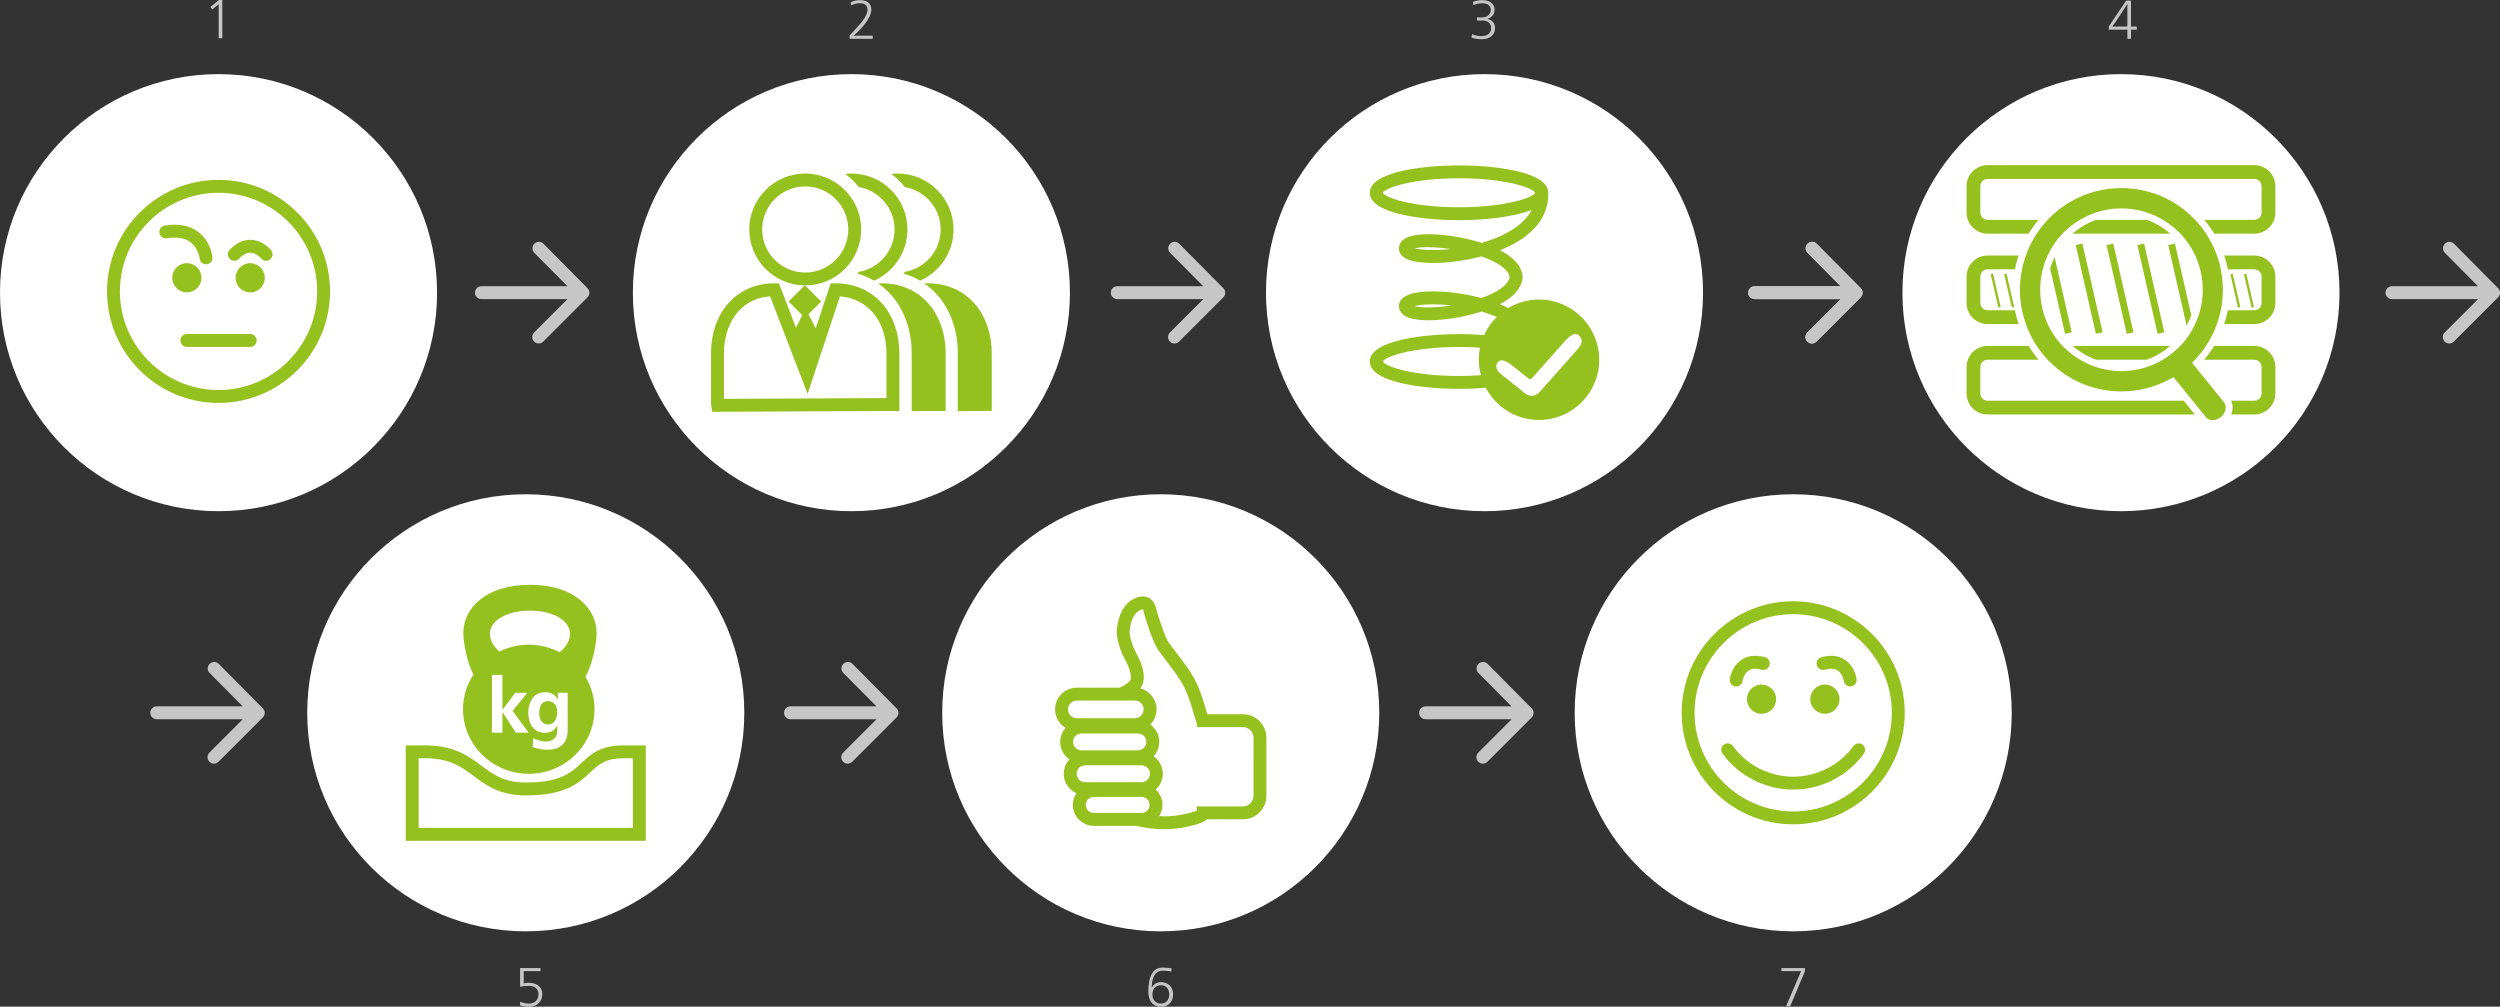 <?xml version="1.0" encoding="utf-8"?>
<!-- Generator: Adobe Illustrator 16.0.0, SVG Export Plug-In . SVG Version: 6.00 Build 0)  -->
<!DOCTYPE svg PUBLIC "-//W3C//DTD SVG 1.1//EN" "http://www.w3.org/Graphics/SVG/1.1/DTD/svg11.dtd">
<svg version="1.1" id="Layer_1" xmlns="http://www.w3.org/2000/svg" xmlns:xlink="http://www.w3.org/1999/xlink" x="0px" y="0px"
	 width="2269.523px" height="913.89px" viewBox="0 0 2269.523 913.89" enable-background="new 0 0 2269.523 913.89"
	 xml:space="preserve">
<rect x="0" y="0" width="2269.523" height="913.89" fill="#333333" stroke="none"/>
<g>
	<path fill="#FFFFFF" d="M971.286,265.689c0,109.566-88.813,198.381-198.381,198.381c-109.565,0-198.386-88.814-198.386-198.381
		c0-109.567,88.82-198.388,198.386-198.388C882.473,67.302,971.286,156.122,971.286,265.689z"/>
	<g>
		<path fill="#95C11F" d="M730.985,259.106c-28.014,0-50.804-22.778-50.804-50.775c0-28.008,22.79-50.794,50.804-50.794
			c28.007,0,50.793,22.776,50.793,50.771C781.778,236.317,758.992,259.106,730.985,259.106z M730.985,169.254
			c-21.554,0-39.087,17.529-39.087,39.077c0,21.537,17.533,39.058,39.087,39.058c21.545,0,39.074-17.531,39.074-39.08
			C770.059,186.773,752.53,169.254,730.985,169.254z"/>
		<path fill="#95C11F" d="M801.281,276.106c-10.623-12.377-25.475-18.92-42.947-18.92h-4.229l-13.535,40.82l-6.615-12.75
			l11.539-11.536l-14.809-14.809l-14.805,14.809l12.389,12.39l-5.645,11.429l-15.52-40.353h-4.023
			c-33.902,0-57.581,26.072-57.581,63.399v46.638l1.122,6.615l163.963-0.759h5.856v-52.486
			C816.458,303.314,811.073,287.515,801.281,276.106z M804.728,361.392l-147.511,0.678v-41.483
			c0-24.621,12.994-49.462,41.894-51.543l34.049,88.53l29.352-88.512c12.127,0.93,22.395,5.955,29.882,14.676
			c7.968,9.283,12.347,22.366,12.335,36.849V361.392z"/>
		<path fill="#95C11F" d="M779.639,169.861c18.389,3.163,32.442,19.176,32.442,38.447c0,19.287-14.054,35.313-32.45,38.475
			c-0.412,0.525-0.8,1.063-1.228,1.574c5.319,1.542,10.349,3.661,15.015,6.43c17.864-7.879,30.377-25.732,30.377-46.479
			c0-27.995-22.78-50.771-50.79-50.771c-1.951,0-3.873,0.135-5.768,0.351C771.902,161.299,776.077,165.318,779.639,169.861z"/>
		<path fill="#95C11F" d="M843.298,276.106c-10.624-12.377-25.469-18.92-42.945-18.92h-3.322c4.59,3.167,8.844,6.886,12.621,11.289
			c11.616,13.534,18.002,32.046,17.985,52.126v52.596l24.968-0.117h5.861v-52.486C858.474,303.314,853.089,287.515,843.298,276.106z
			"/>
		<path fill="#95C11F" d="M821.486,169.861c18.39,3.163,32.443,19.176,32.443,38.447c0,19.287-14.054,35.313-32.451,38.475
			c-0.411,0.525-0.799,1.063-1.227,1.574c5.319,1.542,10.349,3.661,15.015,6.43c17.864-7.879,30.376-25.732,30.376-46.479
			c0-27.995-22.78-50.771-50.791-50.771c-1.95,0-3.871,0.135-5.764,0.351C813.749,161.299,817.926,165.318,821.486,169.861z"/>
		<path fill="#95C11F" d="M885.145,276.106c-10.623-12.377-25.468-18.92-42.945-18.92h-3.325c4.593,3.167,8.848,6.886,12.625,11.289
			c11.616,13.534,18.002,32.046,17.985,52.126v52.596l24.968-0.117h5.86v-52.486C900.322,303.314,894.937,287.515,885.145,276.106z"
			/>
	</g>
</g>
<g>
	<path fill="#FFFFFF" d="M1252.109,647.092c0,109.567-88.813,198.38-198.379,198.38c-109.567,0-198.388-88.813-198.388-198.38
		c0-109.57,88.82-198.39,198.388-198.39C1163.296,448.702,1252.109,537.521,1252.109,647.092z"/>
	<path fill="#95C11F" d="M1128.391,648.408h-32.338c-0.267-0.815-0.59-1.841-0.952-3.156c-7.508-26.793-12.989-33.985-25.001-49.734
		c-2.526-3.31-5.368-7.035-8.613-11.451c-3.722-5.057-9.17-21.585-11.817-31.087c-0.881-5.654-5.037-11.551-12.327-11.551
		c-1.606,0-3.285,0.298-5.013,0.892c-10.099,3.451-16.266,12.702-18.332,27.499c-1.809,12.896,7.338,29.201,8.322,30.905
		c2.551,4.665,5.359,12.867,4.012,16.145c-0.984,2.381-4.819,5.215-9.872,7.378h-38.901c-10.89,0-19.753,8.863-19.753,19.757
		c0,7.116,3.818,13.315,9.477,16.795c-2.986,3.406-4.852,7.814-4.852,12.69c0,6.595,3.326,12.415,8.371,15.918
		c-3.147,3.455-5.126,8-5.126,13.029c0,7.887,4.755,14.659,11.527,17.687c-2.05,3.027-3.244,6.684-3.244,10.607
		c0,10.47,8.516,18.986,18.985,18.986h38.078c9.783,2.059,18.09,3.027,26.05,3.027c9.501,0,18.93-1.389,28.826-4.255
		c4.746-1.372,7.798-3.027,9.703-4.73h32.79c11.722,0,21.255-9.533,21.255-21.254v-52.838
		C1149.646,657.945,1140.113,648.408,1128.391,648.408z M977.558,635.96h9.485h43.106c0.557,0,1.098,0.057,1.623,0.166
		c3.656,0.75,6.417,4,6.417,7.878c0,4.437-3.608,8.045-8.04,8.045h-17.501h-35.091c-4.432,0-8.04-3.608-8.04-8.045
		C969.518,639.568,973.126,635.96,977.558,635.96z M1036.349,738.004h-43.405c-4.012,0-7.272-3.262-7.272-7.273
		c0-4.013,3.261-7.266,7.272-7.266h25.38h18.025c4.004,0,7.273,3.262,7.273,7.266
		C1043.623,734.742,1040.353,738.004,1036.349,738.004z M1014.304,665.82h18.68c4.229,0,7.668,3.438,7.668,7.669
		c0,4.229-3.438,7.668-7.668,7.668h-17.275h-33.896c-4.229,0-7.668-3.438-7.668-7.668c0-4.23,3.438-7.669,7.668-7.669H1014.304z
		 M1016.952,694.768h19.285c4.222,0,7.669,3.438,7.669,7.669c0,4.229-3.447,7.669-7.669,7.669h-18.502h-32.678
		c-4.222,0-7.669-3.439-7.669-7.669c0-4.23,3.447-7.669,7.669-7.669H1016.952z M1137.933,722.505c0,5.263-4.287,9.541-9.542,9.541
		h-42.194l0.347,3.77c-0.774,0.372-2.01,0.872-3.907,1.421c-10.445,3.027-20.02,4.206-30.263,3.673
		c0.524-0.831,0.969-1.703,1.364-2.615c0.097-0.218,0.169-0.444,0.258-0.67c0.323-0.831,0.581-1.679,0.791-2.559
		c0.073-0.299,0.146-0.605,0.202-0.912c0.202-1.114,0.347-2.253,0.347-3.423c0-1.349-0.153-2.648-0.42-3.915
		c-0.088-0.437-0.266-0.832-0.387-1.252c-0.234-0.814-0.452-1.622-0.783-2.389c-0.202-0.469-0.484-0.889-0.727-1.341
		c-0.355-0.661-0.687-1.323-1.114-1.929c-0.307-0.444-0.678-0.832-1.024-1.243c-0.453-0.549-0.896-1.098-1.405-1.591
		c-0.089-0.088-0.153-0.193-0.242-0.274c0.121-0.104,0.202-0.233,0.315-0.339c0.532-0.509,0.992-1.073,1.469-1.631
		c0.355-0.428,0.727-0.823,1.049-1.275c0.437-0.621,0.783-1.299,1.155-1.97c0.25-0.468,0.532-0.903,0.751-1.388
		c0.338-0.783,0.572-1.615,0.807-2.446c0.129-0.436,0.307-0.84,0.403-1.292c0.274-1.299,0.437-2.64,0.437-4.02
		c0-1.203-0.146-2.365-0.355-3.504c-0.04-0.233-0.081-0.46-0.129-0.686c-0.242-1.09-0.565-2.147-0.985-3.156
		c-0.072-0.186-0.161-0.355-0.242-0.533c-0.419-0.944-0.912-1.856-1.478-2.712c-0.064-0.105-0.121-0.218-0.193-0.315
		c-0.613-0.912-1.324-1.743-2.082-2.526c-0.162-0.17-0.315-0.331-0.484-0.484c-0.743-0.719-1.518-1.396-2.357-1.985
		c0.363-0.404,0.654-0.872,0.992-1.308c0.299-0.396,0.63-0.768,0.896-1.188c0.412-0.621,0.734-1.283,1.065-1.953
		c0.21-0.42,0.46-0.823,0.638-1.268c0.315-0.759,0.525-1.565,0.743-2.373c0.104-0.396,0.258-0.759,0.339-1.162
		c0.242-1.235,0.379-2.495,0.379-3.794c0-1.203-0.145-2.374-0.354-3.516c-0.04-0.214-0.073-0.433-0.121-0.643
		c-0.234-1.089-0.565-2.146-0.978-3.156c-0.08-0.193-0.169-0.371-0.25-0.557c-0.452-1.001-0.961-1.97-1.565-2.874
		c-0.024-0.036-0.041-0.072-0.057-0.104c-0.63-0.92-1.349-1.768-2.115-2.567c-0.153-0.153-0.299-0.311-0.46-0.46
		c-0.678-0.662-1.381-1.292-2.155-1.845c0.46-0.468,0.823-1.013,1.227-1.525c0.348-0.432,0.735-0.827,1.042-1.288
		c0.428-0.638,0.75-1.336,1.098-2.018c0.226-0.444,0.5-0.855,0.694-1.315c0.339-0.792,0.549-1.647,0.774-2.486
		c0.113-0.404,0.283-0.775,0.363-1.188c0.259-1.275,0.396-2.591,0.396-3.943c0-1.267-0.146-2.498-0.371-3.701
		c-0.073-0.387-0.202-0.759-0.299-1.138c-0.202-0.799-0.428-1.582-0.727-2.337c-0.161-0.424-0.354-0.819-0.549-1.228
		c-0.323-0.682-0.678-1.34-1.073-1.978c-0.234-0.383-0.477-0.763-0.743-1.126c-0.452-0.626-0.944-1.207-1.461-1.771
		c-0.282-0.307-0.541-0.626-0.839-0.917c-0.679-0.649-1.405-1.234-2.172-1.783c-0.193-0.146-0.363-0.312-0.557-0.444
		c-0.978-0.654-2.011-1.211-3.101-1.684c-0.323-0.141-0.661-0.229-0.993-0.351c-0.613-0.23-1.219-0.488-1.864-0.658
		c0.808-1.105,1.485-2.288,2.01-3.56c4.013-9.768-3.107-23.571-4.634-26.349c-2.131-3.697-7.991-15.967-6.934-23.539
		c1.404-10.059,4.948-16.129,10.526-18.038c0.653-0.222,1.041-0.258,1.211-0.311c0.274,0.227,0.678,1.187,0.767,1.792l0.17,0.848
		c0.75,2.713,7.499,26.744,13.779,35.276c3.294,4.48,6.176,8.258,8.734,11.612c11.737,15.395,16.129,21.158,23.03,45.787
		c0.808,2.869,1.396,4.532,1.816,5.694c0.17,0.48,0.307,0.787,0.372,1.118l0.807,4.908h41.581c5.255,0,9.542,4.278,9.542,9.538
		V722.505z"/>
</g>
<g>
	<path fill="#FFFFFF" d="M1826.263,647.092c0,109.567-88.813,198.38-198.38,198.38s-198.388-88.813-198.388-198.38
		c0-109.57,88.821-198.39,198.388-198.39S1826.263,537.521,1826.263,647.092z"/>
	<g>
		<g>
			<path fill-rule="evenodd" clip-rule="evenodd" fill="#95C11F" d="M1585.859,634.726c0-7.326,5.94-13.264,13.263-13.264
				c7.321,0,13.255,5.938,13.255,13.264c0,7.321-5.934,13.255-13.255,13.255C1591.799,647.98,1585.859,642.047,1585.859,634.726z"/>
			<path fill-rule="evenodd" clip-rule="evenodd" fill="#95C11F" d="M1643.382,634.726c0-7.326,5.934-13.264,13.255-13.264
				s13.263,5.938,13.263,13.264c0,7.321-5.941,13.255-13.263,13.255S1643.382,642.047,1643.382,634.726z"/>
		</g>
		<path fill="#95C11F" d="M1627.883,748.336c-55.829,0-101.252-45.415-101.252-101.244c0-55.833,45.423-101.256,101.252-101.256
			s101.244,45.423,101.244,101.256C1729.127,702.921,1683.712,748.336,1627.883,748.336z M1627.883,557.557
			c-49.371,0-89.539,40.16-89.539,89.535c0,49.363,40.168,89.531,89.539,89.531c49.362,0,89.531-40.168,89.531-89.531
			C1717.415,597.717,1677.246,557.557,1627.883,557.557z"/>
		<path fill="#95C11F" d="M1679.635,623.189c-2.897,0-5.416-2.155-5.804-5.102c0-0.024-0.977-6.446-5.514-9.412
			c-2.833-1.853-6.789-2.1-11.777-0.73c-3.1,0.867-6.345-0.981-7.192-4.097c-0.864-3.12,0.977-6.342,4.093-7.201
			c8.428-2.313,15.628-1.538,21.416,2.309c8.831,5.869,10.438,16.432,10.591,17.614c0.42,3.213-1.841,6.151-5.054,6.566
			C1680.144,623.174,1679.886,623.189,1679.635,623.189z"/>
		<path fill="#95C11F" d="M1576.123,623.189c-0.25,0-0.508-0.016-0.758-0.053c-3.213-0.415-5.474-3.354-5.054-6.566
			c0.153-1.183,1.76-11.745,10.591-17.614c5.788-3.847,12.996-4.621,21.416-2.309c3.116,0.859,4.957,4.081,4.093,7.201
			c-0.848,3.115-4.085,4.964-7.192,4.097c-5.021-1.373-8.992-1.118-11.826,0.767c-4.447,2.954-5.457,9.312-5.465,9.376
			C1581.54,621.034,1579.021,623.189,1576.123,623.189z"/>
		<path fill="#95C11F" d="M1627.883,716.789c-25.274,0-49.266-12.205-64.191-32.652c-1.905-2.616-1.332-6.28,1.275-8.186
			c2.615-1.905,6.288-1.332,8.185,1.275c12.73,17.437,33.187,27.85,54.731,27.85c21.537,0,41.993-10.413,54.723-27.85
			c1.905-2.611,5.562-3.181,8.186-1.275c2.607,1.905,3.181,5.569,1.275,8.186C1677.141,704.584,1653.15,716.789,1627.883,716.789z"
			/>
	</g>
</g>
<g>
	<path fill="#FFFFFF" d="M675.68,647.092c0,109.567-88.818,198.38-198.385,198.38c-109.567,0-198.388-88.813-198.388-198.38
		c0-109.57,88.82-198.39,198.388-198.39C586.862,448.702,675.68,537.521,675.68,647.092z"/>
	<g>
		<path fill="#95C11F" d="M586.236,763.278H368.354v-86.617h17.497c26.506,0,39.655,9.816,51.256,18.47
			c10.962,8.178,20.427,15.241,40.548,15.241c31.18,0,40.846-9.025,50.193-17.752c8.408-7.846,17.102-15.959,37.969-15.959h20.419
			V763.278z M380.067,751.557h194.456v-63.183h-8.706c-16.25,0-22.304,5.659-29.973,12.812
			c-9.978,9.315-22.393,20.907-58.189,20.907c-24.008,0-35.979-8.937-47.555-17.573c-11.124-8.299-21.635-16.146-44.249-16.146
			h-5.784V751.557z"/>
		<g>
			<path fill="#95C11F" d="M497.173,636.42c-5.304,0-7.681,5.103-7.681,10.551c0,9.082,5.166,10.753,8.383,10.753
				c4.053,0,7.964-3.697,7.964-11.455C505.839,640.19,502.485,636.42,497.173,636.42z"/>
			<path fill="#95C11F" d="M541.58,574.38c0-20.939-18.926-43.482-60.49-43.482c-41.553,0-60.479,22.543-60.479,43.482
				c0,8.428,2.935,25.876,9.134,38.021c-5.925,9.102-9.408,19.882-9.408,31.462c0,32.33,26.771,58.622,59.679,58.622
				s59.68-26.292,59.68-58.622c0-10.781-3.031-20.859-8.226-29.554C538.351,602.186,541.58,583.591,541.58,574.38z M468.31,665.134
				l-11.878-18.373h-0.352v18.373h-9.501v-52.397h9.501v31.231h0.352l11.313-15.022h10.897l-13.271,16.419l14.53,19.77H468.31z
				 M515.34,662.269c0,4.189-0.21,18.372-18.441,18.372c-3.427,0-8.182-0.419-13.48-2.51l0.763-7.968
				c3.144,1.606,7.269,3.003,11.18,3.003c6.773,0,10.479-3.701,10.479-9.711v-4.751h-0.214c-0.763,1.748-3.419,6.567-11.035,6.567
				c-11.035,0-15.019-9.712-15.019-18.095c0-11.386,6.216-18.788,14.881-18.788c1.466,0,8.59-0.142,11.733,6.635h0.21v-6.078h8.944
				V662.269z M508.031,592.135c-8.359-4.387-17.893-6.89-28.016-6.89c-9.582,0-18.61,2.285-26.643,6.24
				c-5.493-4.706-8.642-10.462-8.642-16.032c0-12.222,15.289-21.085,36.37-21.085c21.069,0,36.362,8.863,36.362,21.085
				C517.463,581.318,514.029,587.312,508.031,592.135z"/>
		</g>
	</g>
</g>
<g>
	<path fill="#FFFFFF" d="M396.771,265.689c0,109.566-88.816,198.381-198.386,198.381C88.821,464.07,0,375.256,0,265.689
		C0,156.122,88.821,67.302,198.385,67.302C307.955,67.302,396.771,156.122,396.771,265.689z"/>
	<g>
		<path fill="#95C11F" d="M198.387,365.791c-55.829,0-101.25-45.42-101.25-101.248c0-55.831,45.421-101.252,101.25-101.252
			c55.827,0,101.246,45.421,101.246,101.252C299.633,320.371,254.214,365.791,198.387,365.791z M198.387,175.008
			c-49.369,0-89.533,40.164-89.533,89.535c0,49.366,40.164,89.535,89.533,89.535c49.369,0,89.533-40.169,89.533-89.535
			C287.92,215.172,247.756,175.008,198.387,175.008z"/>
		<g>
			<circle fill-rule="evenodd" clip-rule="evenodd" fill="#95C11F" cx="169.626" cy="252.176" r="13.26"/>
			<circle fill-rule="evenodd" clip-rule="evenodd" fill="#95C11F" cx="227.146" cy="252.176" r="13.26"/>
		</g>
		<path fill="#95C11F" d="M227.147,314.931h-57.52c-3.235,0-5.858-2.623-5.858-5.856c0-3.237,2.624-5.86,5.858-5.86h57.52
			c3.235,0,5.858,2.623,5.858,5.86C233.006,312.308,230.382,314.931,227.147,314.931z"/>
		<path fill="#95C11F" d="M241.589,236.737c-1.713,0-3.413-0.749-4.569-2.188c-0.016-0.019-4.194-4.988-9.614-5.162
			c-3.318-0.055-6.888,1.745-10.43,5.507c-2.222,2.348-5.925,2.462-8.282,0.251c-2.355-2.219-2.466-5.926-0.25-8.283
			c5.992-6.362,12.605-9.435,19.486-9.178c10.599,0.414,17.471,8.593,18.22,9.523c2.028,2.522,1.627,6.21-0.895,8.235
			C244.174,236.313,242.876,236.737,241.589,236.737z"/>
		<path fill="#95C11F" d="M187.034,239.95c-2.981,0-5.528-2.265-5.824-5.285c-0.012-0.123-1.056-9.213-8.129-14.642
			c-5.13-3.939-12.412-5.2-21.632-3.741c-3.185,0.51-6.193-1.676-6.7-4.872c-0.505-3.196,1.677-6.195,4.872-6.7
			c12.611-1.994,22.952,0.07,30.746,6.137c11.087,8.624,12.454,22.135,12.506,22.706c0.298,3.221-2.073,6.074-5.293,6.371
			C187.395,239.942,187.213,239.95,187.034,239.95z"/>
	</g>
</g>
<g>
	<path fill="#FFFFFF" d="M2123.82,265.691c0,109.566-88.82,198.379-198.388,198.379c-109.566,0-198.388-88.813-198.388-198.379
		c0-109.569,88.821-198.39,198.388-198.39C2035,67.302,2123.82,156.122,2123.82,265.691z"/>
	<g>
		
			<rect x="1795.858" y="262.715" transform="matrix(0.222 0.975 -0.975 0.222 1666.78 -1560.981)" fill="#95C11F" width="31.107" height="2.207"/>
		
			<rect x="1808.608" y="262.715" transform="matrix(0.222 0.975 -0.975 0.222 1676.196 -1573.373)" fill="#95C11F" width="31.109" height="2.206"/>
		<polygon fill="#95C11F" points="2024.722,248.896 2031.625,279.232 2033.772,278.74 2026.878,248.408 		"/>
		
			<rect x="2026.438" y="262.717" transform="matrix(-0.222 -0.975 0.975 -0.222 2237.724 2313.459)" fill="#95C11F" width="31.111" height="2.203"/>
		<path fill="#95C11F" d="M1861.16,243.791l13.489,59.259l6.099-1.396l-15.544-68.292c-1.344,2.78-2.566,5.639-3.539,8.638
			C1861.474,242.588,1861.337,243.193,1861.16,243.791z"/>
		<polygon fill="#95C11F" points="1908.763,301.653 1890.43,221.099 1884.328,222.487 1902.664,303.05 		"/>
		<polygon fill="#95C11F" points="1936.774,301.653 1918.45,221.099 1912.343,222.487 1930.675,303.05 		"/>
		<polygon fill="#95C11F" points="1964.789,301.653 1946.453,221.099 1940.35,222.487 1958.687,303.05 		"/>
		<path fill="#95C11F" d="M2019.201,365.563l-0.322-0.476l-28.883-35.745l1.938-1.985c0.702-0.727,1.372-1.47,2.025-2.22
			l0.582-0.654c3.438-3.843,6.521-7.919,9.17-12.101c3.762-5.966,6.846-12.432,9.178-19.221c0.783-2.28,1.51-4.577,2.107-6.897
			c0.452-1.724,0.84-3.467,1.187-5.211c2.357-11.858,2.349-23.951-0.008-35.946l-0.17-0.88c-0.161-0.823-0.323-1.655-0.517-2.479
			c-0.621-2.651-1.461-5.513-2.559-8.75c-2.325-6.813-5.393-13.279-9.114-19.227c-2.655-4.23-5.715-8.303-9.098-12.097
			c-1.179-1.322-2.365-2.64-3.632-3.907c-17.429-17.422-40.597-27.021-65.242-27.021c-24.652,0-47.828,9.601-65.261,27.024
			c-1.268,1.268-2.45,2.581-3.629,3.903c-3.378,3.794-6.438,7.866-9.093,12.097c-3.718,5.931-6.785,12.397-9.118,19.227
			c-1.106,3.253-1.945,6.11-2.563,8.746c-0.197,0.84-0.359,1.691-0.528,2.531l-0.153,0.835c-2.365,11.979-2.373,24.076-0.028,35.942
			c0.347,1.744,0.73,3.487,1.183,5.215c0.598,2.325,1.316,4.617,2.099,6.894c2.301,6.732,5.389,13.207,9.179,19.229
			c2.696,4.287,5.756,8.355,9.094,12.101c1.15,1.284,2.32,2.575,3.56,3.811c17.433,17.428,40.608,27.026,65.261,27.026
			c15.718,0,31.266-4.061,44.956-11.729l2.309-1.291l29.69,36.737c1.308,1.525,3.374,2.405,5.779,2.405
			c2.688,0,5.425-1.073,7.701-3.019c1.211-1.025,2.195-2.261,2.963-3.673C2020.986,371.521,2020.969,368.001,2019.201,365.563z
			 M1978.056,315.28c-0.242,0.242-0.492,0.468-0.751,0.686l-0.388,0.348c-5.521,5.304-11.81,9.703-18.679,13.069
			c-10.208,4.996-21.105,7.523-32.396,7.523c-11.289,0-22.194-2.527-32.402-7.523c-6.881-3.366-13.174-7.766-18.699-13.069
			l-0.384-0.348c-0.254-0.218-0.509-0.443-0.751-0.686c-7.664-7.669-13.44-16.808-17.162-27.172
			c-5.545-15.419-5.804-32.483-0.73-48.047c0.836-2.56,1.829-5.029,2.906-7.443c1.316-2.946,2.797-5.796,4.477-8.516
			c2.959-4.804,6.458-9.252,10.51-13.302c0.219-0.22,0.452-0.428,0.687-0.634l0.343-0.307c5.502-5.296,11.762-9.695,18.611-13.071
			c20.523-10.11,44.673-10.11,65.181,0c6.85,3.374,13.098,7.771,18.603,13.069l0.34,0.301c0.233,0.206,0.468,0.413,0.686,0.638
			c8.29,8.28,14.328,18.124,17.953,29.265c2.454,7.499,3.689,15.229,3.689,22.974c0,8.468-1.486,16.903-4.432,25.081
			c-1.042,2.89-2.285,5.659-3.649,8.354c-1.073,2.14-2.22,4.238-3.495,6.248C1985.257,307.248,1981.89,311.445,1978.056,315.28z"/>
		<path fill="#95C11F" d="M1968.365,222.487l16.626,73.039c1.63-2.979,3.107-6.054,4.294-9.308l-14.82-65.12L1968.365,222.487z"/>
		<path fill="#95C11F" d="M2065.601,193.037v-24.043c0-10.515-8.557-19.069-19.083-19.069H1804.33
			c-10.514,0-19.066,8.555-19.066,19.069v24.043c0,10.517,8.553,19.071,19.066,19.071h37.259c0.327-0.551,0.634-1.12,0.973-1.663
			c2.373-3.773,5.102-7.388,8.016-10.849h-46.247c-3.616,0-6.555-2.942-6.555-6.56v-24.043c0-3.615,2.938-6.556,6.555-6.556h242.188
			c3.625,0,6.571,2.94,6.571,6.556v24.043c0,3.617-2.946,6.56-6.571,6.56h-45.423c2.914,3.465,5.643,7.075,8.016,10.849
			c0.339,0.543,0.646,1.112,0.977,1.663h36.431C2057.044,212.108,2065.601,203.554,2065.601,193.037z"/>
		<path fill="#95C11F" d="M1955.66,202.401c-2.164-1.065-4.371-1.983-6.6-2.805h-46.44c-2.228,0.821-4.44,1.739-6.607,2.805
			c-5.251,2.592-10.103,5.873-14.502,9.707h88.651C1965.757,208.271,1960.918,204.988,1955.66,202.401z"/>
		<path fill="#95C11F" d="M1896.186,323.756c2.188,1.073,4.428,1.994,6.692,2.81h45.924c2.26-0.815,4.5-1.736,6.684-2.81
			c5.271-2.583,10.143-5.86,14.563-9.703h-88.434C1886.039,317.896,1890.915,321.173,1896.186,323.756z"/>
		<path fill="#95C11F" d="M1804.33,363.73c-3.616,0-6.555-2.946-6.555-6.563v-24.04c0-3.616,2.938-6.563,6.555-6.563h46.32
			c-2.891-3.423-5.611-7.023-8.017-10.842c-0.339-0.549-0.646-1.122-0.98-1.671h-37.323c-10.514,0-19.066,8.557-19.066,19.075v24.04
			c0,10.518,8.553,19.074,19.066,19.074h188.16l-10.115-12.512H1804.33z"/>
		<path fill="#95C11F" d="M2000.925,326.565h45.593c3.625,0,6.571,2.946,6.571,6.563v24.04c0,3.616-2.946,6.563-6.571,6.563h-21.157
			c1.864,3.745,1.881,8.267,0.072,12.512h21.085c10.526,0,19.083-8.557,19.083-19.074v-24.04c0-10.519-8.557-19.075-19.083-19.075
			h-36.536c-0.338,0.557-0.637,1.122-0.992,1.671C2006.632,319.461,2003.888,323.078,2000.925,326.565z"/>
		<path fill="#95C11F" d="M1829.33,282.271c-0.04-0.201-0.048-0.407-0.088-0.609h-24.912c-3.616,0-6.555-2.942-6.555-6.559v-24.04
			c0-3.616,2.938-6.563,6.555-6.563h24.936c0.037-0.197,0.049-0.403,0.09-0.602l0.156-0.807c0.178-0.929,0.359-1.857,0.578-2.781
			c0.597-2.543,1.412-5.304,2.413-8.322h-28.173c-10.514,0-19.066,8.557-19.066,19.074v24.04c0,10.519,8.553,19.075,19.066,19.075
			h28.189c-0.694-2.103-1.373-4.206-1.93-6.341C1830.113,285.989,1829.702,284.129,1829.33,282.271z"/>
		<path fill="#95C11F" d="M2022.148,243.048l0.161,0.848c0.032,0.202,0.048,0.403,0.089,0.605h24.12
			c3.625,0,6.571,2.946,6.571,6.563v24.04c0,3.616-2.946,6.559-6.571,6.559h-24.104c-0.04,0.202-0.048,0.408-0.097,0.609
			c-0.371,1.861-0.782,3.718-1.259,5.566c-0.509,1.934-1.154,4.04-1.922,6.341h27.382c10.526,0,19.083-8.557,19.083-19.075v-24.04
			c0-10.518-8.557-19.074-19.083-19.074h-27.357c1.001,3.011,1.816,5.771,2.414,8.322
			C2021.792,241.22,2021.97,242.136,2022.148,243.048z"/>
	</g>
</g>
<g>
	<path fill="#FFFFFF" d="M1546.037,265.689c0,109.566-88.816,198.381-198.387,198.381c-109.563,0-198.384-88.814-198.384-198.381
		c0-109.567,88.821-198.388,198.384-198.388C1457.22,67.302,1546.037,156.122,1546.037,265.689z"/>
	<path fill="#95C11F" d="M1397.125,271.933c-10.179,0-19.681,2.836-27.842,7.688c-0.956-0.469-1.897-0.942-2.89-1.393
		c-1.599-0.73-3.225-1.425-4.863-2.089c1.319-0.676,2.578-1.372,3.781-2.085c12.581-7.479,16.254-15.46,16.855-21.46l0.097,0.002
		c0-0.232-0.04-0.456-0.048-0.687c0.036-0.536,0.056-1.062,0.048-1.56l-0.146,0.002c-0.75-7.849-6.24-14.903-16.459-20.982
		c-1.252-0.742-2.567-1.467-3.952-2.171c1.57-0.628,3.124-1.286,4.662-1.975c25.622-11.488,39.167-28.321,39.167-48.683h-0.125
		c0.073-0.506,0.125-1.017,0.125-1.543c0-19.637-50.92-24.876-81.006-24.876c-30.094,0-81.023,5.239-81.023,24.876
		c0,19.636,50.93,24.875,81.023,24.875c19.777,0,48.547-2.265,65.951-9.393c-6.006,11.931-19.1,19.868-30.578,24.784
		c-4.819,2.063-9.792,3.809-14.801,5.271c-25.344-8.085-57.629-10.789-69.33-4.125c-5.058,2.878-5.813,6.928-5.813,9.088
		c0,8.769,10.475,13.214,31.136,13.214c11.696,0,27.681-1.677,43.74-5.957c2.604,0.91,5.134,1.901,7.56,2.975
		c11.007,4.865,17.445,10.547,18.034,15.741c-0.585,5.483-7.362,11.438-18.966,16.487c-2.147,0.935-4.363,1.805-6.624,2.614
		c-16.063-4.346-32.048-6.047-43.744-6.047c-25.735,0-31.136,7.247-31.136,13.326c0,2.182,0.76,6.273,5.869,9.182
		c11.66,6.63,43.922,3.887,69.205-4.235c4.633,1.368,9.251,2.982,13.723,4.871c0.008,0.002,0.008,0.004,0.016,0.007
		c-4.786,4.718-8.682,10.322-11.479,16.53c-8.097-0.639-15.967-0.917-22.764-0.917c-30.094,0-81.023,5.239-81.023,24.875
		c0,19.637,50.93,24.876,81.023,24.876c7.208,0,15.611-0.303,24.225-1.034c9.154,17.385,27.365,29.247,48.37,29.247
		c30.19,0,54.662-24.472,54.662-54.662C1451.788,296.404,1427.316,271.933,1397.125,271.933z M1324.531,188.155
		c-41.444,0-66.687-8.432-69.229-13.157c2.543-4.727,27.794-13.158,69.229-13.158c41.428,0,66.674,8.432,69.213,13.158
		C1391.208,179.724,1365.962,188.155,1324.531,188.155z M1284.439,225.42c6.002-1.47,18.478-1.378,32.391,0.653
		C1302.468,227.622,1290.335,227.061,1284.439,225.42z M1284.12,277.955c5.837-1.739,18.494-2.347,33.444-0.649
		C1303.045,279.535,1290.061,279.59,1284.12,277.955z M1324.531,341.323c-41.436,0-66.687-8.432-69.229-13.158
		c2.547-4.726,27.794-13.157,69.229-13.157c6.805,0,13.129,0.246,19.034,0.646c-0.718,3.535-1.098,7.192-1.098,10.938
		c0,4.859,0.694,9.549,1.885,14.033C1338.229,341.062,1331.634,341.323,1324.531,341.323z M1432.192,317.05l-34.841,39.191
		c-1.791,2.026-4.302,3.06-6.841,3.06c-2.006,0-4.032-0.638-5.72-1.998l-10.99-8.795l-11.883-9.501
		c-0.101-0.081-0.182-0.178-0.278-0.259c-3.253-2.776-4.448-7.039-1.889-9.978c1.913-2.207,5.255-3.221,13.408,3.326l4.358,3.483
		l11.027,8.814c0.638-0.237,1.271-0.472,1.881-0.722l15.075-16.956l14.615-16.439c7.951-8.92,11.221-8.093,13.735-5.304
		C1437.798,309.401,1435.361,313.498,1432.192,317.05z"/>
</g>
<path fill="#C6C6C6" d="M533.386,261.648l-40.025-40.372c-2.276-2.296-5.987-2.311-8.284-0.034
	c-2.296,2.276-2.313,5.986-0.034,8.284l30.042,30.302h-78.04c-3.235,0-5.859,2.624-5.859,5.859c0,3.234,2.624,5.858,5.859,5.858
	h78.126l-30.285,30.283c-2.286,2.289-2.286,5.998,0,8.286c1.145,1.143,2.644,1.716,4.144,1.716c1.499,0,2.998-0.573,4.143-1.716
	l40.196-40.2C535.651,267.635,535.659,263.939,533.386,261.648z"/>
<path fill="#C6C6C6" d="M1110.591,261.648l-40.027-40.372c-2.275-2.296-5.985-2.311-8.286-0.034
	c-2.292,2.276-2.309,5.986-0.032,8.284l30.042,30.302h-78.04c-3.237,0-5.861,2.624-5.861,5.859c0,3.234,2.624,5.858,5.861,5.858
	h78.125l-30.284,30.283c-2.288,2.289-2.288,5.998,0,8.286c1.143,1.143,2.644,1.716,4.146,1.716c1.497,0,2.994-0.573,4.141-1.716
	l40.197-40.2C1112.852,267.635,1112.86,263.939,1110.591,261.648z"/>
<path fill="#C6C6C6" d="M1689.221,261.648l-40.026-40.372c-2.277-2.296-5.986-2.311-8.287-0.034
	c-2.292,2.276-2.309,5.986-0.032,8.284l30.042,30.302h-78.04c-3.237,0-5.86,2.624-5.86,5.859c0,3.234,2.623,5.858,5.86,5.858h78.124
	l-30.283,30.283c-2.288,2.289-2.288,5.998,0,8.286c1.143,1.143,2.644,1.716,4.146,1.716c1.497,0,2.995-0.573,4.142-1.716
	l40.196-40.2C1691.482,267.635,1691.49,263.939,1689.221,261.648z"/>
<path fill="#C6C6C6" d="M1689.221,261.648l-40.026-40.372c-2.277-2.296-5.986-2.311-8.287-0.034
	c-2.292,2.276-2.309,5.986-0.032,8.286l30.042,30.3h-78.04c-3.237,0-5.86,2.624-5.86,5.856c0,3.237,2.623,5.861,5.86,5.861h78.124
	l-30.283,30.283c-2.288,2.289-2.288,5.998,0,8.286c1.143,1.143,2.644,1.716,4.146,1.716c1.497,0,2.995-0.573,4.142-1.716
	l40.196-40.2C1691.482,267.635,1691.49,263.941,1689.221,261.648z"/>
<path fill="#C6C6C6" d="M2267.828,261.648l-40.027-40.372c-2.276-2.296-5.986-2.311-8.286-0.034
	c-2.293,2.276-2.309,5.986-0.032,8.286l30.041,30.3h-78.04c-3.237,0-5.86,2.624-5.86,5.856c0,3.237,2.623,5.861,5.86,5.861h78.125
	l-30.284,30.283c-2.288,2.289-2.288,5.998,0,8.286c1.143,1.143,2.645,1.716,4.146,1.716c1.497,0,2.995-0.573,4.142-1.716
	l40.196-40.2C2270.087,267.635,2270.095,263.941,2267.828,261.648z"/>
<path fill="#C6C6C6" d="M238.61,643.048l-40.027-40.37c-2.276-2.297-5.985-2.313-8.286-0.036c-2.292,2.276-2.309,5.985-0.032,8.286
	l30.042,30.3h-78.04c-3.237,0-5.86,2.623-5.86,5.856c0,3.237,2.623,5.86,5.86,5.86h78.125l-30.284,30.284
	c-2.288,2.288-2.288,5.997,0,8.286c1.143,1.142,2.644,1.715,4.146,1.715c1.498,0,2.995-0.573,4.141-1.715l40.196-40.201
	C240.871,649.033,240.878,645.34,238.61,643.048z"/>
<path fill="#C6C6C6" d="M813.939,643.048l-40.027-40.37c-2.276-2.297-5.985-2.313-8.286-0.036c-2.293,2.276-2.309,5.985-0.032,8.286
	l30.041,30.3h-78.04c-3.236,0-5.86,2.623-5.86,5.856c0,3.237,2.624,5.86,5.86,5.86h78.125l-30.283,30.284
	c-2.289,2.288-2.289,5.997,0,8.286c1.142,1.142,2.644,1.715,4.145,1.715c1.498,0,2.995-0.573,4.142-1.715l40.196-40.201
	C816.199,649.033,816.207,645.34,813.939,643.048z"/>
<path fill="#C6C6C6" d="M1390.502,643.048l-40.027-40.37c-2.276-2.297-5.985-2.313-8.286-0.036
	c-2.293,2.276-2.309,5.985-0.032,8.286l30.041,30.3h-78.04c-3.236,0-5.86,2.623-5.86,5.856c0,3.237,2.624,5.86,5.86,5.86h78.125
	L1342,683.229c-2.289,2.288-2.289,5.997,0,8.286c1.142,1.142,2.644,1.715,4.145,1.715c1.498,0,2.995-0.573,4.142-1.715
	l40.196-40.201C1392.762,649.033,1392.771,645.34,1390.502,643.048z"/>
<g>
	<path fill="#C6C6C6" d="M201.808,0v34.699h-3.271V3.818l-5.8,4.759l-1.786-2.281L198.783,0H201.808z"/>
</g>
<g>
	<path fill="#C6C6C6" d="M772.178,2.103c2.379-1.189,5.105-1.982,8.476-1.982c8.479,0,10.361,4.807,10.361,8.575
		c0,8.03-10.212,18.738-16.11,23.644v0.101l3.172-0.05h14.178v2.825h-20.969v-3.023c10.361-11.005,16.21-17.251,16.21-23.446
		c0-5.405-4.609-5.8-6.842-5.8c-2.825,0-5.352,0.545-7.881,1.982L772.178,2.103z"/>
</g>
<g>
	<path fill="#C6C6C6" d="M1340.808,15.784h5.15c4.662,0,7.438-3.419,7.438-7.088c0-1.338-0.988-5.75-7.632-5.75
		c-3.423,0-6.151,0.743-8.23,1.733l-0.299-3.023c2.83-1.09,5.603-1.536,8.529-1.536c5.998,0,11.002,2.924,11.002,8.575
		c0,2.43-0.742,6.692-6.542,8.428v0.048c3.321,0.694,6.986,3.074,6.986,8.428c0,6.046-4.908,10.014-11.943,10.014
		c-3.968,0-7.188-0.694-9.416-1.586l0.492-3.025c3.075,1.487,6.248,1.784,8.924,1.784c3.37,0,8.424-1.635,8.424-7.187
		c0-5.058-4.012-6.989-7.782-6.989h-5.102V15.784z"/>
</g>
<g>
	<path fill="#C6C6C6" d="M1934.53,0.517v23.596h5.304v2.825h-5.304v8.278h-3.273v-8.278h-16.855v-2.975l15.766-23.446H1934.53z
		 M1931.256,6.565l0.101-3.074h-0.148l-1.635,2.825l-10.458,15.614l-1.542,2.131l0.053,0.101l2.627-0.05h11.003V6.565z"/>
</g>
<g>
	<path fill="#C6C6C6" d="M490.708,878.794v2.826h-15.267v11.055c1.535-0.348,3.073-0.496,4.659-0.496
		c8.377,0,12.242,4.908,12.242,10.313c0,5.202-3.47,11.398-12.144,11.398c-2.627,0-5.404-0.348-8.08-1.24v-3.221
		c2.379,0.989,5.354,1.635,8.08,1.635c5.353,0,8.626-3.317,8.626-8.572c0-1.885-0.596-7.487-8.626-7.487
		c-2.627,0-5.156,0.101-8.029,0.892v-17.102H490.708z"/>
</g>
<g>
	<path fill="#C6C6C6" d="M1063.287,882.067c-2.53-0.742-5.505-0.844-7.834-0.844c-9.368,0-9.764,11.701-9.864,14.18l-0.048,1.09
		h0.048c1.239-2.184,3.718-4.908,8.278-4.908c5.65,0,11.104,3.37,11.104,11.205c0,5.352-3.12,11.1-10.906,11.1
		c-9.764,0-11.596-8.525-11.596-13.481c0-15.37,4.755-22.01,12.937-22.01c2.478,0,5.8,0.198,8.177,0.743L1063.287,882.067z
		 M1053.818,911.063c4.759,0,7.633-3.418,7.633-8.326s-2.874-8.327-7.633-8.327c-4.758,0-7.637,3.419-7.637,8.327
		S1049.06,911.063,1053.818,911.063z"/>
</g>
<g>
	<path fill="#C6C6C6" d="M1638.535,878.794v2.975l-13.384,31.725h-3.722l13.635-31.873h-17.849v-2.826H1638.535z"/>
</g>
<g>
</g>
<g>
</g>
<g>
</g>
<g>
</g>
<g>
</g>
<g>
</g>
</svg>
